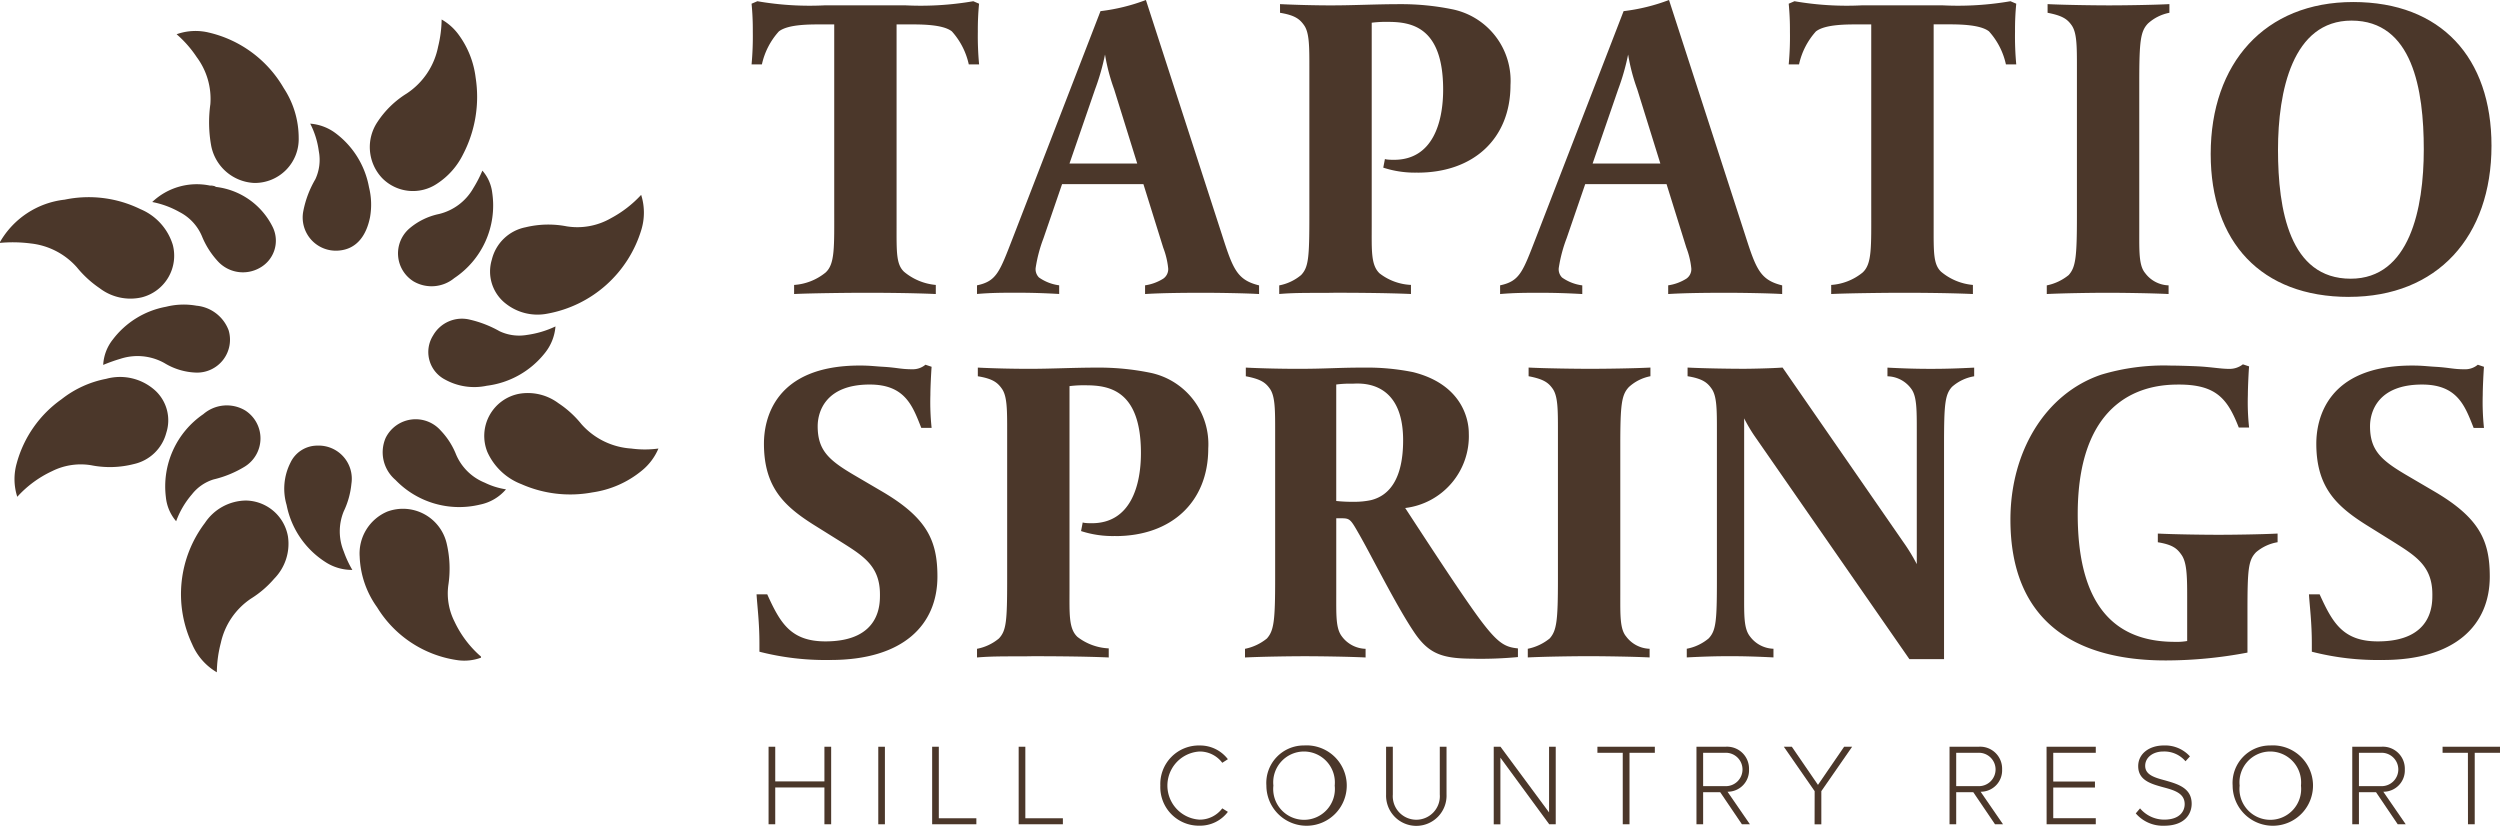 <svg id="Group_2387" data-name="Group 2387" xmlns="http://www.w3.org/2000/svg" xmlns:xlink="http://www.w3.org/1999/xlink" width="187.5" height="61.926" viewBox="0 0 187.5 61.926">
  <defs>
    <clipPath id="clip-path">
      <rect id="Rectangle_1564" data-name="Rectangle 1564" width="187.5" height="61.926" fill="#4b372a"/>
    </clipPath>
  </defs>
  <g id="Group_2367" data-name="Group 2367" transform="translate(0 0)" clip-path="url(#clip-path)">
    <path id="Path_3379" data-name="Path 3379" d="M53.642,4.8a5.436,5.436,0,0,0-1.269-2.478C51.661,1.765,49.895,1.8,49,1.8h-.774V16.879c0,2.013-.03,2.911.558,3.47a4.3,4.3,0,0,0,2.384.99v.682c-2.075-.094-4.645-.094-5.327-.094-1.115,0-4.057.032-5.3.094v-.682A4.169,4.169,0,0,0,42.9,20.41c.711-.65.65-1.859.65-4.924V1.8H42.74c-.93,0-2.633-.03-3.344.527A5.424,5.424,0,0,0,38.125,4.8h-.774a23.168,23.168,0,0,0,.092-2.478A20.045,20.045,0,0,0,37.351.247l.433-.186A22.965,22.965,0,0,0,42.832.37H48.9a23.253,23.253,0,0,0,5.08-.309l.433.186a20.043,20.043,0,0,0-.092,2.075A22.718,22.718,0,0,0,54.416,4.8Z" transform="translate(19.017 0.031)" fill="#4b372a"/>
    <path id="Path_3380" data-name="Path 3380" d="M65.619,21.959c-.96,0-3,0-4.46.094V21.4a3.5,3.5,0,0,0,1.363-.5.865.865,0,0,0,.371-.774,5.967,5.967,0,0,0-.371-1.548l-1.487-4.769h-6.1l-1.393,4.057a10.745,10.745,0,0,0-.589,2.229.878.878,0,0,0,.247.714,3.37,3.37,0,0,0,1.517.589v.65c-1.114-.063-2.043-.094-3.19-.094-1.022,0-1.888,0-2.973.094V21.4c1.487-.311,1.7-1.023,2.7-3.593L57.816.836A14.393,14.393,0,0,0,61.222,0l5.73,17.686c.806,2.508,1.115,3.314,2.757,3.717v.65c-.992-.063-3.16-.094-4.09-.094M58.837,6.69a14.432,14.432,0,0,1-.682-2.6,17.155,17.155,0,0,1-.743,2.6l-1.921,5.575h5.08Z" transform="translate(24.721 0)" fill="#4b372a"/>
    <path id="Path_3381" data-name="Path 3381" d="M73.949,12.841a7.658,7.658,0,0,1-2.572-.371l.125-.65s.062.062.681.062c2.911,0,3.685-2.819,3.685-5.265,0-4.739-2.415-5.08-4.15-5.08a8.526,8.526,0,0,0-1.207.062V16.867c0,1.828-.062,2.911.589,3.531a4.128,4.128,0,0,0,2.354.866v.682c-2.077-.094-5.05-.094-5.73-.094-1.207.032-2.726-.03-4.15.094V21.3a3.61,3.61,0,0,0,1.64-.774c.558-.589.62-1.3.62-4.429V4.944c0-1.58,0-2.6-.4-3.16-.309-.433-.65-.742-1.8-.928V.205C64.875.267,66.33.3,67.445.3c1.8,0,3.314-.092,5.265-.092a19.168,19.168,0,0,1,3.779.371,5.468,5.468,0,0,1,4.429,5.7c0,4-2.757,6.566-6.969,6.566" transform="translate(32.368 0.104)" fill="#4b372a"/>
    <path id="Path_3382" data-name="Path 3382" d="M91.618,21.959c-.96,0-3,0-4.461.094V21.4a3.5,3.5,0,0,0,1.363-.5.861.861,0,0,0,.371-.774,5.967,5.967,0,0,0-.371-1.548l-1.486-4.769h-6.1l-1.393,4.057A10.745,10.745,0,0,0,78.95,20.1a.878.878,0,0,0,.247.714,3.37,3.37,0,0,0,1.517.589v.65c-1.114-.063-2.043-.094-3.19-.094-1.02,0-1.888,0-2.973.094V21.4c1.486-.311,1.7-1.023,2.7-3.593L83.813.836A14.393,14.393,0,0,0,87.219,0l5.73,17.686c.806,2.508,1.115,3.314,2.757,3.717v.65c-.992-.063-3.159-.094-4.088-.094M84.834,6.69a14.559,14.559,0,0,1-.682-2.6,17.155,17.155,0,0,1-.742,2.6l-1.921,5.575h5.08Z" transform="translate(37.957 0)" fill="#4b372a"/>
    <path id="Path_3383" data-name="Path 3383" d="M105.185,4.8a5.407,5.407,0,0,0-1.269-2.478c-.712-.557-2.478-.527-3.377-.527h-.774V16.879c0,2.013-.03,2.911.558,3.47a4.3,4.3,0,0,0,2.386.99v.682c-2.075-.094-4.647-.094-5.329-.094-1.114,0-4.057.032-5.3.094v-.682a4.169,4.169,0,0,0,2.354-.928c.712-.65.65-1.859.65-4.924V1.8h-.806c-.93,0-2.633-.03-3.344.527A5.424,5.424,0,0,0,89.668,4.8h-.774a22.716,22.716,0,0,0,.092-2.478A20.043,20.043,0,0,0,88.894.247l.433-.186a22.973,22.973,0,0,0,5.05.309h6.07a23.253,23.253,0,0,0,5.08-.309l.433.186a20.042,20.042,0,0,0-.092,2.075,23.158,23.158,0,0,0,.092,2.478Z" transform="translate(45.259 0.031)" fill="#4b372a"/>
    <path id="Path_3384" data-name="Path 3384" d="M109.306,1.661c-.557.589-.65,1.3-.65,4.4V17.24c0,1.518-.03,2.572.435,3.128a2.272,2.272,0,0,0,1.764.93v.65c-1.239-.062-3.468-.094-4.583-.094s-3.314.032-4.553.094V21.3a3.778,3.778,0,0,0,1.642-.774c.527-.589.619-1.333.619-4.429V4.944c0-1.579,0-2.6-.4-3.159-.309-.433-.65-.712-1.8-.93V.205c1.239.063,3.5.094,4.615.094s3.284-.03,4.521-.094v.65a3.316,3.316,0,0,0-1.61.806" transform="translate(51.789 0.104)" fill="#4b372a"/>
    <path id="Path_3385" data-name="Path 3385" d="M120.24,22.216c-6.6,0-10.375-4.12-10.375-10.716,0-6.814,4.057-11.4,10.685-11.4,6.6,0,10.375,4.18,10.375,10.778,0,6.814-4.057,11.335-10.685,11.335m.186-20.72c-4.429,0-5.513,5.3-5.513,9.695,0,4.491.866,9.663,5.451,9.663,4.429,0,5.483-5.265,5.483-9.695,0-4.491-.838-9.663-5.421-9.663" transform="translate(55.937 0.052)" fill="#4b372a"/>
    <path id="Path_3386" data-name="Path 3386" d="M43.141,40.269a19.837,19.837,0,0,1-5.327-.619v-.62c0-1.548-.154-2.726-.216-3.685h.8c.96,2.107,1.734,3.531,4.367,3.531,4.18,0,4.088-2.881,4.088-3.531,0-2.169-1.3-2.911-3.067-4.026L41.9,30.141c-2.261-1.425-3.747-2.849-3.747-6.1,0-1.766.743-5.854,7.185-5.854.806,0,1.147.062,1.766.094,1.053.062,1.3.186,2.2.186a1.469,1.469,0,0,0,.961-.341l.463.155c-.03.34-.092,1.548-.092,2.105a18.557,18.557,0,0,0,.092,2.478h-.774c-.65-1.642-1.207-3.252-3.871-3.252-3.284,0-3.9,2.013-3.9,3.128,0,1.8.836,2.54,2.664,3.623l2.167,1.271c3.376,1.982,4.15,3.685,4.15,6.379,0,3.625-2.57,6.257-8.021,6.257" transform="translate(19.143 9.228)" fill="#4b372a"/>
    <path id="Path_3387" data-name="Path 3387" d="M58.93,30.9a7.658,7.658,0,0,1-2.572-.371l.125-.65s.062.062.681.062c2.911,0,3.685-2.819,3.685-5.265,0-4.739-2.416-5.08-4.15-5.08a8.515,8.515,0,0,0-1.207.062V34.93c0,1.828-.062,2.911.589,3.531a4.127,4.127,0,0,0,2.353.866v.682c-2.075-.094-5.047-.094-5.729-.094-1.207.032-2.726-.03-4.15.094v-.65a3.629,3.629,0,0,0,1.642-.774c.557-.589.619-1.3.619-4.429V23.007c0-1.58,0-2.6-.4-3.16-.309-.433-.65-.742-1.8-.928v-.65c1.239.062,2.7.092,3.809.092,1.8,0,3.314-.092,5.265-.092a19.158,19.158,0,0,1,3.779.371,5.468,5.468,0,0,1,4.429,5.7c0,4-2.757,6.566-6.969,6.566" transform="translate(24.721 9.301)" fill="#4b372a"/>
    <path id="Path_3388" data-name="Path 3388" d="M79.03,40.1c-2.354,0-3.376-.341-4.491-2.015-1.333-1.981-3.19-5.729-4.118-7.339-.652-1.147-.682-1.177-1.394-1.177h-.309V35.3c0,1.548-.032,2.51.4,3.1a2.287,2.287,0,0,0,1.8.96v.65c-1.239-.062-3.438-.094-4.553-.094s-3.252.032-4.491.094v-.65a3.77,3.77,0,0,0,1.642-.774c.527-.589.619-1.333.619-4.429V23.007c0-1.58,0-2.6-.4-3.16-.309-.433-.649-.712-1.8-.928v-.65c1.239.062,2.726.092,3.841.092,2.292,0,2.973-.092,5.018-.092a17.415,17.415,0,0,1,3.685.34c3.593.9,4.18,3.439,4.18,4.585A5.424,5.424,0,0,1,73.888,28.8c1.3,1.981,4.367,6.72,5.73,8.516,1.269,1.674,1.8,1.921,2.726,2.013v.65a29.781,29.781,0,0,1-3.314.125M69.924,19.475a7.9,7.9,0,0,0-1.207.062v8.735a11.072,11.072,0,0,0,1.331.062,5.924,5.924,0,0,0,1.269-.124c1.394-.341,2.416-1.612,2.416-4.491,0-4.677-3.406-4.244-3.809-4.244" transform="translate(31.501 9.301)" fill="#4b372a"/>
    <path id="Path_3389" data-name="Path 3389" d="M83.515,19.723c-.558.589-.65,1.3-.65,4.4V35.3c0,1.518-.032,2.572.433,3.128a2.276,2.276,0,0,0,1.766.93v.65c-1.239-.062-3.47-.094-4.585-.094s-3.313.032-4.552.094v-.65a3.785,3.785,0,0,0,1.642-.774c.525-.589.619-1.333.619-4.429V23.006c0-1.579,0-2.6-.4-3.159-.309-.433-.65-.712-1.8-.93v-.65c1.241.063,3.5.094,4.616.094s3.282-.03,4.521-.094v.65a3.309,3.309,0,0,0-1.61.806" transform="translate(38.657 9.3)" fill="#4b372a"/>
    <path id="Path_3390" data-name="Path 3390" d="M103.742,19.692c-.558.589-.619,1.333-.619,4.429V40.133h-2.6L88.875,23.347a11.628,11.628,0,0,1-.744-1.271V35.3c0,1.548-.03,2.54.435,3.128a2.272,2.272,0,0,0,1.764.928v.65c-1.238-.062-2.167-.092-3.282-.092s-1.983.03-3.22.092v-.65a3.593,3.593,0,0,0,1.64-.774c.557-.589.62-1.3.62-4.429V23.006c0-1.58,0-2.6-.4-3.159-.309-.435-.65-.744-1.8-.93v-.65c1.241.062,3.13.092,4.244.092.465,0,2.013-.03,2.881-.092l9.044,13.071a13.907,13.907,0,0,1,1.022,1.672v-10c0-1.58,0-2.572-.4-3.128a2.266,2.266,0,0,0-1.8-.96v-.65c1.239.062,2.137.092,3.252.092s2.012-.03,3.252-.092v.65a3.315,3.315,0,0,0-1.642.774" transform="translate(42.68 9.3)" fill="#4b372a"/>
    <path id="Path_3391" data-name="Path 3391" d="M118.309,32.227c-.557.589-.619,1.3-.619,4.4v3.1a32.842,32.842,0,0,1-6.133.589c-6.814,0-11.645-2.943-11.645-10.562,0-5.08,2.6-9.446,6.814-10.872a16.376,16.376,0,0,1,5.2-.681c.465,0,1.518.03,2.137.062,1.023.062,1.642.186,2.262.186a1.618,1.618,0,0,0,1.022-.341l.465.155c-.032.341-.092,1.58-.092,2.137a17.66,17.66,0,0,0,.092,2.446h-.774c-.836-2.137-1.674-3.221-4.491-3.221-1.61,0-7.588.186-7.588,9.725,0,5.886,2.043,9.571,7.279,9.571a4.4,4.4,0,0,0,.93-.062V35.509c0-1.579-.032-2.57-.435-3.127-.309-.435-.619-.744-1.766-.93V30.8c1.239.062,3.438.092,4.553.092s3.19-.03,4.429-.092v.65a3.321,3.321,0,0,0-1.642.774" transform="translate(50.87 9.217)" fill="#4b372a"/>
    <path id="Path_3392" data-name="Path 3392" d="M120.291,40.269a19.837,19.837,0,0,1-5.327-.619v-.62c0-1.548-.154-2.726-.216-3.685h.8c.96,2.107,1.734,3.531,4.367,3.531,4.18,0,4.088-2.881,4.088-3.531,0-2.169-1.3-2.911-3.067-4.026l-1.889-1.177c-2.261-1.425-3.747-2.849-3.747-6.1,0-1.766.743-5.854,7.185-5.854.806,0,1.147.062,1.766.094,1.053.062,1.3.186,2.2.186a1.469,1.469,0,0,0,.961-.341l.463.155c-.03.34-.092,1.548-.092,2.105a18.558,18.558,0,0,0,.092,2.478H127.1c-.65-1.642-1.207-3.252-3.871-3.252-3.284,0-3.9,2.013-3.9,3.128,0,1.8.836,2.54,2.664,3.623l2.167,1.271c3.376,1.982,4.15,3.685,4.15,6.379,0,3.625-2.57,6.257-8.021,6.257" transform="translate(58.423 9.228)" fill="#4b372a"/>
    <path id="Path_3393" data-name="Path 3393" d="M42.383,40.163H38.695v2.763h-.5V37.111h.5v2.6h3.688v-2.6h.506v5.815h-.506Z" transform="translate(19.448 18.895)" fill="#4b372a"/>
    <rect id="Rectangle_1563" data-name="Rectangle 1563" width="0.497" height="5.815" transform="translate(65.871 56.006)" fill="#4b372a"/>
    <path id="Path_3394" data-name="Path 3394" d="M46.325,37.111h.5v5.362h2.816v.453H46.325Z" transform="translate(23.586 18.895)" fill="#4b372a"/>
    <path id="Path_3395" data-name="Path 3395" d="M50.625,37.111h.5v5.362h2.816v.453H50.625Z" transform="translate(25.775 18.895)" fill="#4b372a"/>
    <path id="Path_3396" data-name="Path 3396" d="M57.665,40.056a2.889,2.889,0,0,1,2.947-3.008,2.623,2.623,0,0,1,2.119,1.029l-.42.27a2.114,2.114,0,0,0-1.7-.847,2.559,2.559,0,0,0,0,5.11,2.114,2.114,0,0,0,1.7-.847l.42.263a2.611,2.611,0,0,1-2.119,1.037,2.889,2.889,0,0,1-2.947-3.008" transform="translate(29.36 18.863)" fill="#4b372a"/>
    <path id="Path_3397" data-name="Path 3397" d="M65.761,37.047a3.014,3.014,0,1,1-2.825,3.009,2.814,2.814,0,0,1,2.825-3.009m0,.454a2.311,2.311,0,0,0-2.3,2.555,2.314,2.314,0,1,0,4.6,0,2.321,2.321,0,0,0-2.3-2.555" transform="translate(32.043 18.862)" fill="#4b372a"/>
    <path id="Path_3398" data-name="Path 3398" d="M68.884,37.111h.506v3.575a1.766,1.766,0,1,0,3.522,0V37.111h.506v3.583a2.268,2.268,0,1,1-4.533,0Z" transform="translate(35.072 18.895)" fill="#4b372a"/>
    <path id="Path_3399" data-name="Path 3399" d="M74.734,37.931v5h-.5V37.111h.507l3.643,4.926V37.111h.5v5.815h-.487Z" transform="translate(37.796 18.895)" fill="#4b372a"/>
    <path id="Path_3400" data-name="Path 3400" d="M81.287,37.565h-1.9v-.454h4.307v.454h-1.9v5.362h-.506Z" transform="translate(40.419 18.895)" fill="#4b372a"/>
    <path id="Path_3401" data-name="Path 3401" d="M86.09,40.52H84.809v2.407h-.5V37.111h2.172a1.647,1.647,0,0,1,1.769,1.7,1.6,1.6,0,0,1-1.612,1.674l1.681,2.442h-.6Zm.349-2.955h-1.63v2.5h1.63a1.252,1.252,0,1,0,0-2.5" transform="translate(42.926 18.895)" fill="#4b372a"/>
    <path id="Path_3402" data-name="Path 3402" d="M90.963,40.442l-2.311-3.331h.6l1.96,2.86,1.962-2.86h.6l-2.31,3.331v2.486h-.506Z" transform="translate(45.136 18.895)" fill="#4b372a"/>
    <path id="Path_3403" data-name="Path 3403" d="M98.667,40.52H97.386v2.407h-.5V37.111H99.06a1.647,1.647,0,0,1,1.769,1.7,1.6,1.6,0,0,1-1.612,1.674l1.681,2.442h-.6Zm.349-2.955h-1.63v2.5h1.63a1.252,1.252,0,1,0,0-2.5" transform="translate(49.329 18.895)" fill="#4b372a"/>
    <path id="Path_3404" data-name="Path 3404" d="M101.708,37.111H105.4v.454h-3.19v2.154h3.128v.453h-3.128v2.3h3.19v.453h-3.688Z" transform="translate(51.784 18.895)" fill="#4b372a"/>
    <path id="Path_3405" data-name="Path 3405" d="M106.463,41.764a2.371,2.371,0,0,0,1.814.845c1.194,0,1.533-.663,1.533-1.159,0-.819-.774-1.046-1.594-1.265-.916-.252-1.892-.515-1.892-1.586,0-.951.854-1.551,1.909-1.551a2.5,2.5,0,0,1,1.971.819l-.332.365a2.082,2.082,0,0,0-1.666-.732c-.776,0-1.358.445-1.358,1.073,0,.688.723.889,1.517,1.1.942.272,1.969.567,1.969,1.745,0,.75-.5,1.648-2.066,1.648a2.669,2.669,0,0,1-2.126-.925Z" transform="translate(54.041 18.863)" fill="#4b372a"/>
    <path id="Path_3406" data-name="Path 3406" d="M113.781,37.047a3.014,3.014,0,1,1-2.825,3.009,2.812,2.812,0,0,1,2.825-3.009m0,.454a2.311,2.311,0,0,0-2.3,2.555,2.314,2.314,0,1,0,4.6,0,2.321,2.321,0,0,0-2.3-2.555" transform="translate(56.492 18.862)" fill="#4b372a"/>
    <path id="Path_3407" data-name="Path 3407" d="M118.682,40.52H117.4v2.407h-.5V37.111h2.172a1.647,1.647,0,0,1,1.769,1.7,1.6,1.6,0,0,1-1.612,1.674l1.681,2.442h-.6Zm.349-2.955H117.4v2.5h1.63a1.252,1.252,0,1,0,0-2.5" transform="translate(59.52 18.895)" fill="#4b372a"/>
    <path id="Path_3408" data-name="Path 3408" d="M123.289,37.565h-1.9v-.454H125.7v.454h-1.9v5.362h-.506Z" transform="translate(61.804 18.895)" fill="#4b372a"/>
    <path id="Path_3409" data-name="Path 3409" d="M0,13.161A6.416,6.416,0,0,1,4.852,9.983a8.816,8.816,0,0,1,5.683.714,4.245,4.245,0,0,1,2.425,2.679,3.22,3.22,0,0,1-2.329,3.934,3.8,3.8,0,0,1-3.156-.685,7.972,7.972,0,0,1-1.714-1.573A5.4,5.4,0,0,0,2.3,13.268,10.438,10.438,0,0,0,0,13.226l0-.065" transform="translate(0 4.991)" fill="#4b372a"/>
    <path id="Path_3410" data-name="Path 3410" d="M35.684,9.686a4.431,4.431,0,0,1,.021,2.59,9.048,9.048,0,0,1-7.054,6.316,3.835,3.835,0,0,1-3.1-.736,3.047,3.047,0,0,1-1.067-3.316,3.251,3.251,0,0,1,2.534-2.427,7.248,7.248,0,0,1,3.083-.069,5.047,5.047,0,0,0,3.311-.608,8.579,8.579,0,0,0,2.267-1.749" transform="translate(12.404 4.932)" fill="#4b372a"/>
    <path id="Path_3411" data-name="Path 3411" d="M23.766.969a4.074,4.074,0,0,1,1.293,1.165,6.833,6.833,0,0,1,1.256,3.187,9.342,9.342,0,0,1-.937,5.751,5.542,5.542,0,0,1-1.953,2.209A3.236,3.236,0,0,1,19.3,12.86a3.382,3.382,0,0,1-.343-4.212,7.083,7.083,0,0,1,2.19-2.128A5.462,5.462,0,0,0,23.5,3.012,8.97,8.97,0,0,0,23.766.969" transform="translate(9.357 0.493)" fill="#4b372a"/>
    <path id="Path_3412" data-name="Path 3412" d="M8.777,1.784a4.239,4.239,0,0,1,2.412-.127,8.79,8.79,0,0,1,5.62,4.164,6.8,6.8,0,0,1,1.124,3.731,3.288,3.288,0,0,1-3.34,3.385,3.45,3.45,0,0,1-3.222-2.784,9.851,9.851,0,0,1-.063-3.122A5.247,5.247,0,0,0,10.285,3.5,8.433,8.433,0,0,0,8.777,1.784" transform="translate(4.469 0.784)" fill="#4b372a"/>
    <path id="Path_3413" data-name="Path 3413" d="M26.976,36.454a3.615,3.615,0,0,1-1.732.192,8.461,8.461,0,0,1-6.061-3.971,6.929,6.929,0,0,1-1.307-3.8A3.406,3.406,0,0,1,19.943,25.5a3.368,3.368,0,0,1,4.466,2.427,8.246,8.246,0,0,1,.112,3.118,4.669,4.669,0,0,0,.466,2.7,7.922,7.922,0,0,0,1.88,2.534c.044.041.121.059.109.171" transform="translate(9.1 12.871)" fill="#4b372a"/>
    <path id="Path_3414" data-name="Path 3414" d="M11.677,37.754a4.462,4.462,0,0,1-1.84-2.089,8.84,8.84,0,0,1,.951-9.109,3.744,3.744,0,0,1,3.076-1.681,3.252,3.252,0,0,1,3.151,2.691,3.738,3.738,0,0,1-1.035,3.175,7.547,7.547,0,0,1-1.74,1.491,5.379,5.379,0,0,0-2.259,3.32,9.112,9.112,0,0,0-.3,2.2" transform="translate(4.581 12.665)" fill="#4b372a"/>
    <path id="Path_3415" data-name="Path 3415" d="M37.132,23.7a4.266,4.266,0,0,1-1.26,1.669,7.486,7.486,0,0,1-3.691,1.621,9.051,9.051,0,0,1-5.329-.62,4.6,4.6,0,0,1-2.55-2.413,3.217,3.217,0,0,1,2.4-4.366,3.839,3.839,0,0,1,2.934.712,7.535,7.535,0,0,1,1.719,1.565A5.457,5.457,0,0,0,35.094,23.7a7.551,7.551,0,0,0,2.037,0" transform="translate(12.25 9.94)" fill="#4b372a"/>
    <path id="Path_3416" data-name="Path 3416" d="M.928,27.711a4.336,4.336,0,0,1-.045-2.5A8.647,8.647,0,0,1,4.25,20.393,7.771,7.771,0,0,1,7.6,18.862a3.927,3.927,0,0,1,3.712.913,3.041,3.041,0,0,1,.792,3.139,3.237,3.237,0,0,1-2.424,2.339,7.224,7.224,0,0,1-3.21.091,4.8,4.8,0,0,0-2.931.444A8.176,8.176,0,0,0,.928,27.711" transform="translate(0.367 9.549)" fill="#4b372a"/>
    <path id="Path_3417" data-name="Path 3417" d="M12.335,9.348a5.455,5.455,0,0,1,4.289,3.058,2.327,2.327,0,0,1-.982,3.008,2.553,2.553,0,0,1-3.183-.518,6.255,6.255,0,0,1-1.167-1.853A3.609,3.609,0,0,0,9.605,11.23a6.762,6.762,0,0,0-2.04-.749A4.852,4.852,0,0,1,11.92,9.254a2.619,2.619,0,0,0,.415.094" transform="translate(3.852 4.67)" fill="#4b372a"/>
    <path id="Path_3418" data-name="Path 3418" d="M28.266,26.093a3.457,3.457,0,0,1-1.941,1.141,6.635,6.635,0,0,1-6.349-1.855,2.717,2.717,0,0,1-.733-3.141,2.508,2.508,0,0,1,4.131-.558,5.578,5.578,0,0,1,1.148,1.787,3.932,3.932,0,0,0,2.151,2.122,5.466,5.466,0,0,0,1.594.5" transform="translate(9.679 10.61)" fill="#4b372a"/>
    <path id="Path_3419" data-name="Path 3419" d="M9.027,28.837a3.26,3.26,0,0,1-.771-1.814,6.563,6.563,0,0,1,2.81-6.218,2.692,2.692,0,0,1,3.133-.281,2.488,2.488,0,0,1-.048,4.229,8.007,8.007,0,0,1-2.321.949,3.3,3.3,0,0,0-1.624,1.124,6.487,6.487,0,0,0-1.179,2.01" transform="translate(4.184 10.256)" fill="#4b372a"/>
    <path id="Path_3420" data-name="Path 3420" d="M26.107,8.479a3.068,3.068,0,0,1,.741,1.674A6.542,6.542,0,0,1,24,16.541a2.678,2.678,0,0,1-3.053.247,2.472,2.472,0,0,1-.314-3.968,4.989,4.989,0,0,1,2.215-1.085,4.05,4.05,0,0,0,2.581-1.942,9.456,9.456,0,0,0,.679-1.314" transform="translate(10.071 4.317)" fill="#4b372a"/>
    <path id="Path_3421" data-name="Path 3421" d="M5.129,19.663a3.34,3.34,0,0,1,.723-1.908A6.476,6.476,0,0,1,9.842,15.3a5.453,5.453,0,0,1,2.279-.08,2.86,2.86,0,0,1,2.416,1.849,2.467,2.467,0,0,1-2.425,3.169,4.858,4.858,0,0,1-2.39-.714A4.135,4.135,0,0,0,6.427,19.2a12.465,12.465,0,0,0-1.3.463" transform="translate(2.611 7.707)" fill="#4b372a"/>
    <path id="Path_3422" data-name="Path 3422" d="M15.6,6.145a3.629,3.629,0,0,1,1.917.726,6.511,6.511,0,0,1,2.492,4.043,5.411,5.411,0,0,1,.077,2.249c-.249,1.247-.916,2.413-2.4,2.505a2.489,2.489,0,0,1-2.6-2.984,7.561,7.561,0,0,1,.9-2.371A3.448,3.448,0,0,0,16.243,8.2,6.292,6.292,0,0,0,15.6,6.145" transform="translate(7.666 3.129)" fill="#4b372a"/>
    <path id="Path_3423" data-name="Path 3423" d="M30.82,16.413a3.621,3.621,0,0,1-.8,2A6.589,6.589,0,0,1,25.67,20.86a4.523,4.523,0,0,1-3.127-.462,2.325,2.325,0,0,1-.9-3.31,2.485,2.485,0,0,1,2.769-1.182,8.3,8.3,0,0,1,2.217.866,3.446,3.446,0,0,0,2.045.278,7.279,7.279,0,0,0,2.144-.638" transform="translate(10.84 8.071)" fill="#4b372a"/>
    <path id="Path_3424" data-name="Path 3424" d="M19.232,31.467a3.63,3.63,0,0,1-2.037-.6A6.577,6.577,0,0,1,14.3,26.6a4.315,4.315,0,0,1,.285-3.168,2.226,2.226,0,0,1,2.025-1.287,2.484,2.484,0,0,1,2.55,2.861,6.16,6.16,0,0,1-.578,2.074,3.953,3.953,0,0,0,.008,3.015,7.653,7.653,0,0,0,.638,1.369" transform="translate(7.196 11.276)" fill="#4b372a"/>
    <path id="Path_3425" data-name="Path 3425" d="M10.866,9.323a.478.478,0,0,1-.415-.094.629.629,0,0,1,.415.094" transform="translate(5.321 4.696)" fill="#4b372a"/>
  </g>
</svg>
